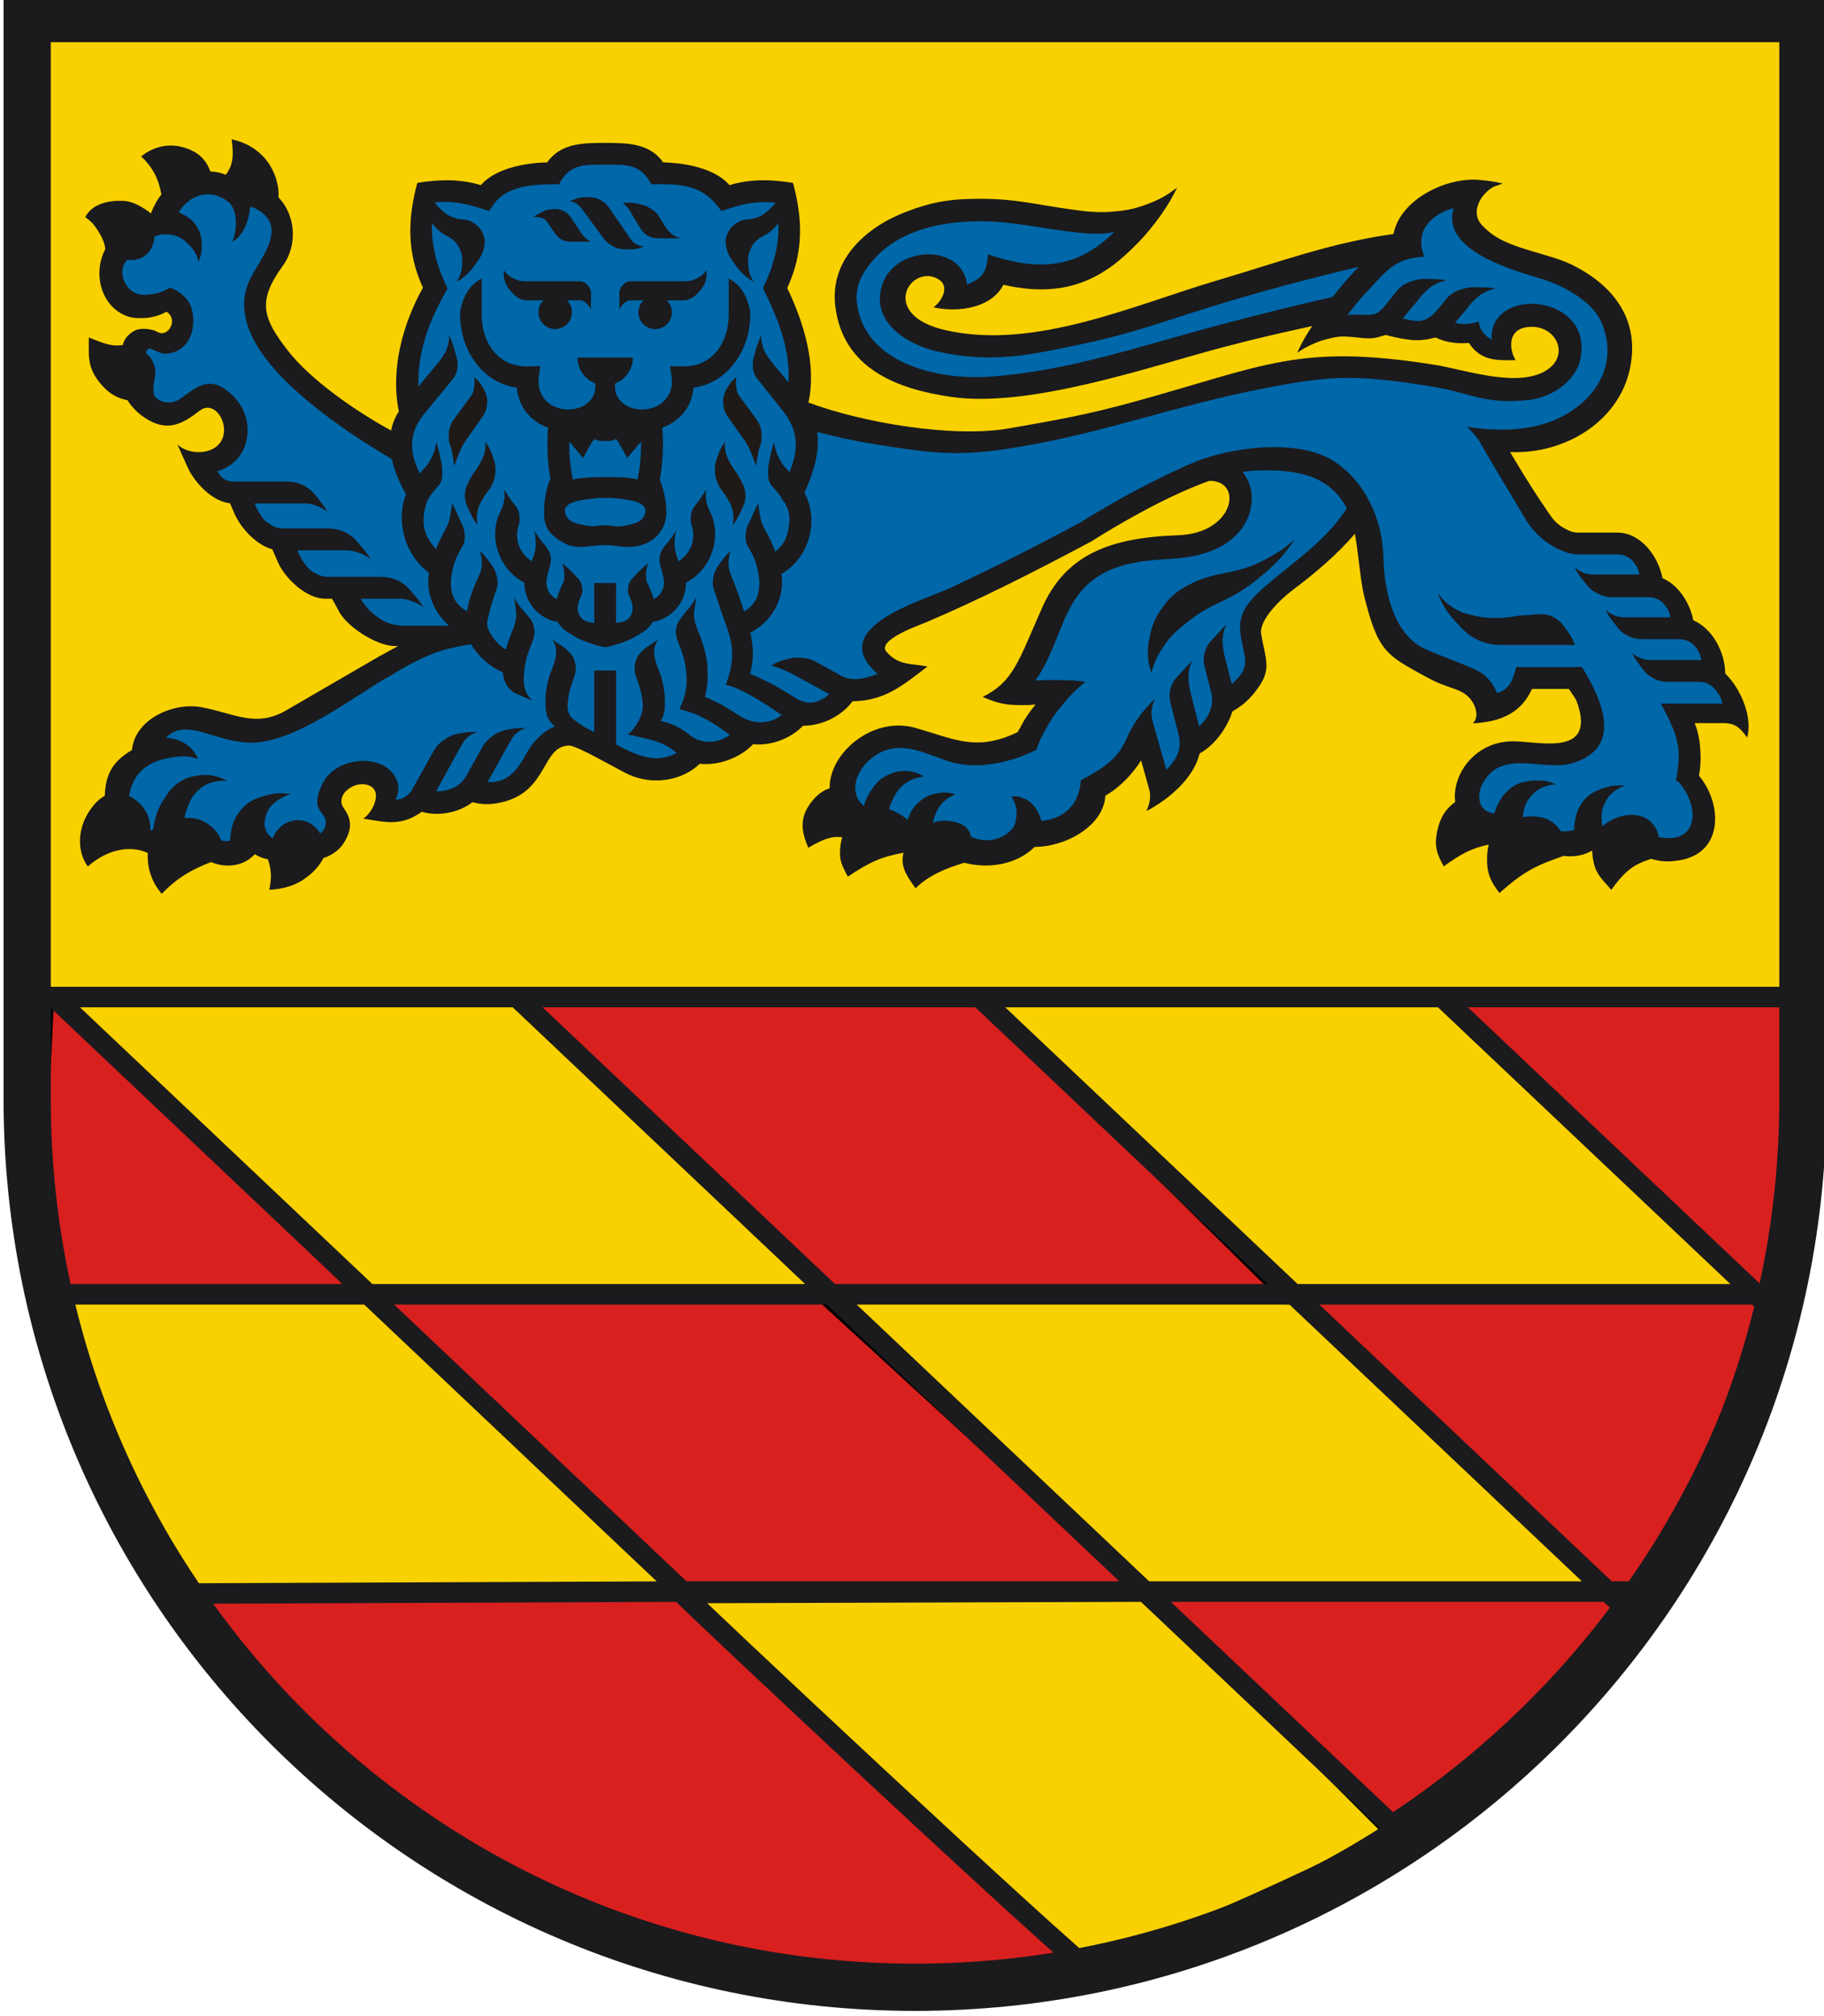 <?xml version="1.0" encoding="UTF-8" standalone="no"?>
<!-- Created with Inkscape (http://www.inkscape.org/) -->
<svg
   xmlns:svg="http://www.w3.org/2000/svg"
   xmlns="http://www.w3.org/2000/svg"
   version="1.0"
   width="482.714"
   height="533.285"
   id="svg2718">
  <defs
     id="defs2720">
    <clipPath
       id="clipPath2834">
      <path
         d="M 0.03,841.95 L 595.29,841.95 L 595.29,0.03 L 0.03,0.03 L 0.03,841.95 z"
         id="path2836" />
    </clipPath>
    <clipPath
       id="clipPath2828">
      <path
         d="M -0.138,841.445 L 595.138,841.445 L 595.138,-0.445 L -0.138,-0.445 L -0.138,841.445 z"
         id="path2830" />
    </clipPath>
  </defs>
  <path
     d="M 239.739,530.459 C 109.975,530.459 4.771,425.26 4.771,295.49 L 4.771,9.668 L 474.713,9.668 L 474.713,295.49 C 474.713,425.26 369.509,530.459 239.739,530.459"
     id="path173"
     style="fill:#f9d100;fill-opacity:1;stroke:none;stroke-width:12.495;stroke-linecap:round;stroke-linejoin:miter;stroke-miterlimit:2.613;stroke-dasharray:none;stroke-opacity:1" />
  <path
     d="M 97.051,342.697 L 179.777,422.275 L 301.204,421.075 L 217.025,343.896 L 97.051,342.697 z"
     id="path4402"
     style="fill:#d8201f;fill-opacity:1;fill-rule:evenodd;stroke:#000000;stroke-width:1px;stroke-linecap:butt;stroke-linejoin:miter;stroke-opacity:1" />
  <path
     d="M 9.827,342.907 L 95.693,344.008 L 13.901,262.722 L 9.827,342.907 z"
     id="path5174"
     style="fill:#d8201f;fill-opacity:1;fill-rule:evenodd;stroke:#000000;stroke-width:1px;stroke-linecap:butt;stroke-linejoin:miter;stroke-opacity:1" />
  <path
     d="M 41.752,422.168 L 42.302,411.71 L 53.861,422.168 L 182.154,421.243 L 292.13,525.119 L 184.071,518.193 C 104.324,500.87 89.063,454.235 41.752,422.168 z"
     id="path5176"
     style="fill:#d8201f;fill-opacity:1;fill-rule:evenodd;stroke:#000000;stroke-width:1px;stroke-linecap:butt;stroke-linejoin:miter;stroke-opacity:1" />
  <path
     d="M 136.424,265.848 L 259.719,265.298 L 340.08,344.559 L 217.336,342.357 L 136.424,265.848 z"
     id="path5178"
     style="fill:#d8201f;fill-opacity:1;fill-rule:evenodd;stroke:#000000;stroke-width:1px;stroke-linecap:butt;stroke-linejoin:miter;stroke-opacity:1" />
  <path
     d="M 303.753,422.168 L 370.904,489.32 L 439.156,420.296 L 303.753,422.168 z"
     id="path5182"
     style="fill:#d8201f;fill-opacity:1;fill-rule:evenodd;stroke:#000000;stroke-width:1px;stroke-linecap:butt;stroke-linejoin:miter;stroke-opacity:1" />
  <path
     d="M 343.383,343.458 L 473.283,343.458 L 432.001,427.122 L 343.383,343.458 z"
     id="path5184"
     style="fill:#d8201f;fill-opacity:1;fill-rule:evenodd;stroke:#000000;stroke-width:1px;stroke-linecap:butt;stroke-linejoin:miter;stroke-opacity:1" />
  <path
     d="M 382.463,264.197 L 475.484,264.748 L 470.377,345.989 L 382.463,264.197 z"
     id="path5186"
     style="fill:#d8201f;fill-opacity:1;fill-rule:evenodd;stroke:#000000;stroke-width:1px;stroke-linecap:butt;stroke-linejoin:miter;stroke-opacity:1" />
  <path
     d="M 242.159,525.704 C 112.394,525.704 7.19,420.505 7.19,290.736 L 7.19,4.914 L 477.133,4.914 L 477.133,290.736 C 477.133,420.505 371.929,525.704 242.159,525.704"
     id="path5189"
     style="fill:none;fill-opacity:1;stroke:#1b1a1c;stroke-width:12.495;stroke-linecap:butt;stroke-linejoin:miter;stroke-miterlimit:2.613;stroke-dasharray:none;stroke-opacity:1" />
  <path
     d="M 429.655,424.995 C 430.617,423.686 431.546,422.35 432.48,421.024 L 425.461,421.024 L 429.655,424.995 M 303.025,421.024 L 368.366,482.829 C 392.106,467.368 412.891,447.763 429.655,424.995 L 425.461,421.024 L 303.025,421.024 M 342.334,342.39 L 425.461,421.024 L 432.48,421.024 C 448.457,398.366 460.56,372.79 467.742,345.204 L 464.765,342.39 L 219.898,342.39 L 303.025,421.024 L 425.461,421.024 L 342.334,342.39 M 464.765,342.39 L 381.638,263.756 L 259.207,263.756 L 342.334,342.39 L 464.765,342.39 M 97.468,342.39 L 180.595,421.024 L 303.025,421.024 L 219.898,342.39 L 97.468,342.39 M 342.334,342.39 L 259.207,263.756 L 136.771,263.756 L 219.898,342.39 L 342.334,342.39 M 136.771,263.756 L 14.341,263.756 L 97.468,342.39 L 219.898,342.39 L 136.771,263.756 M 467.742,345.204 C 467.986,344.275 468.198,343.324 468.426,342.39 L 464.765,342.39 L 467.742,345.204 M 180.595,421.024 L 50.823,421.548 L 180.595,421.024 M 48.228,421.024 L 48.228,421.024 M 464.765,342.39 L 468.426,342.39 C 472.908,324.267 475.325,305.335 475.325,285.833 L 475.325,263.756 L 381.638,263.756 L 464.765,342.39 M 303.025,421.024 L 180.506,421.414 C 180.899,422.35 281.895,516.985 289.695,522.241 C 362.244,491.367 371.112,485.426 368.366,482.829 L 303.025,421.024 M 282.089,517.032 L 288.088,519.698 M 33.865,398.04 C 38.2,406.004 43.035,413.653 48.228,421.024 L 55.539,432.028 L 33.865,398.04 M 97.468,342.39 L 12.282,342.39 C 17.139,362.023 35.427,404.278 44.868,421.618 M 14.341,263.756 L 5.383,263.756 L 5.383,285.833 C 5.383,305.335 7.806,324.267 12.282,342.39 L 97.468,342.39 L 14.341,263.756"
     id="path171"
     style="fill:none;stroke:#1b1a1c;stroke-width:5.432;stroke-linecap:round;stroke-linejoin:round;stroke-miterlimit:2.613;stroke-dasharray:none;stroke-opacity:1" />
  <path
     d="M 436.659,151.176 C 435.808,148.533 434.879,146.878 432.555,145.358 C 430.972,144.323 429.852,143.807 427.96,143.807 L 417.656,143.807 C 415.042,143.807 413.619,142.792 411.392,141.424 C 407.102,138.789 406.415,135.309 403.545,131.172 C 399.687,125.612 397.699,122.323 394.568,116.322 C 399.765,116.982 402.892,116.801 407.978,115.547 C 411.819,114.599 414.098,113.964 417.398,111.779 C 422.991,108.074 425.907,104.419 427.593,97.926 C 428.975,92.605 429.035,88.882 426.818,83.852 C 424.187,77.884 420.017,75.898 414.295,72.769 C 410.001,70.422 406.959,70.539 402.437,68.669 C 398.274,66.948 395.335,66.731 392.019,63.682 C 390.021,61.844 388.311,60.809 387.808,58.141 C 387.211,54.972 388.236,52.359 390.83,50.442 C 386.096,50.144 383.05,50.931 379.053,53.486 C 376.888,54.871 375.545,55.743 374.177,57.919 C 372.787,60.131 372.316,61.734 372.293,64.347 C 364.075,65.829 359.461,66.806 351.348,68.78 C 340.248,71.48 334.158,73.648 323.199,76.87 C 308.598,81.162 300.745,85.041 285.852,88.174 C 277.201,89.993 272.305,91.803 263.466,91.72 C 258.029,91.669 254.932,91.387 249.613,90.168 C 245.543,89.236 243.407,88.617 240.193,85.846 C 237.208,83.273 235.434,80.21 236.536,76.427 C 237.408,73.433 239.27,71.872 242.188,70.774 C 244.777,69.801 246.821,69.618 249.28,70.885 C 251.046,71.796 252.272,72.635 252.827,74.542 C 253.341,76.31 253.11,77.692 252.051,79.197 C 254.29,79.046 255.636,78.746 257.592,77.645 C 262.912,74.653 262.801,73.323 264.02,70.774 C 272.684,73.863 280.748,73.12 287.603,70.442 C 294.696,67.671 299.129,61.133 304.116,56.7 C 295.028,60.025 286.384,58.917 275.08,57.254 C 269.106,56.375 265.736,55.418 259.698,55.481 C 252.294,55.559 247.753,55.618 240.969,58.584 C 235.84,60.826 232.592,62.289 229.111,66.674 C 225.548,71.163 223.296,75.041 223.902,80.416 C 225.565,95.155 238.195,100.113 252.162,102.137 C 259.808,103.246 264.168,102.306 271.777,101.472 C 281.476,100.409 286.786,98.671 296.269,96.375 C 306.696,93.849 312.386,91.699 322.756,88.949 C 335.493,85.572 342.712,83.792 355.559,80.859 L 355.055,80.904 C 353.275,83.205 351.587,85.369 349.331,88.284 C 352.988,86.179 355.602,86.177 359.77,85.735 C 363.424,85.348 365.524,85.596 369.19,85.846 C 373.63,86.149 376.056,87.069 380.494,87.398 C 384.03,87.66 386.037,87.709 389.581,87.619 C 390.276,89.158 390.964,89.983 392.352,90.944 C 393.948,92.05 395.176,92.421 397.117,92.385 C 396.641,89.936 397.096,88.115 398.669,86.179 C 400.39,84.06 402.375,83.629 405.097,83.408 C 408.793,83.109 411.809,83.825 413.962,86.844 C 415.621,89.17 415.867,91.249 415.292,94.047 C 414.604,97.393 412.681,98.99 409.862,100.918 C 406.084,103.502 402.909,102.926 398.336,103.134 C 390.766,103.479 386.759,100.56 379.275,99.367 C 371.366,98.105 366.892,97.057 358.883,96.929 C 347.552,96.747 341.172,98.419 330.07,100.697 C 319.739,102.816 314.224,105.291 304.005,107.9 C 293.724,110.525 287.96,112.228 277.518,114.106 C 268.548,115.72 263.47,117.199 254.357,117.209 C 246.396,117.218 241.898,116.364 234.077,114.882 C 224.687,113.103 219.357,112.541 210.493,108.232 C 211.411,105.171 211.707,103.337 211.801,100.143 C 211.953,94.956 210.818,92.046 209.363,87.065 C 208.088,82.701 207.145,80.28 205.13,76.205 C 207.671,71.041 208.536,67.659 208.787,61.909 C 208.975,57.608 208.695,55.092 207.568,50.937 C 204.876,50.505 203.307,50.43 200.586,50.605 C 197.181,50.824 195.231,51.227 192.019,52.378 C 191.019,50.951 190.369,50.142 188.917,49.164 C 186.035,47.225 183.428,46.888 179.718,46.283 C 177.464,45.915 176.162,45.816 173.878,45.84 C 173.196,44.507 172.603,43.803 171.406,42.903 C 169.648,41.58 168.197,41.575 166.032,41.185 C 163.776,40.779 162.452,40.94 160.161,40.94 C 157.867,40.94 156.542,40.778 154.285,41.185 C 152.119,41.575 150.668,41.58 148.91,42.903 C 147.714,43.803 147.121,44.507 146.438,45.84 C 144.154,45.816 142.852,45.915 140.598,46.283 C 136.888,46.888 134.281,47.225 131.4,49.164 C 129.946,50.142 129.297,50.951 128.297,52.378 C 125.085,51.227 123.135,50.824 119.73,50.605 C 117.009,50.43 115.439,50.505 112.748,50.937 C 111.621,55.092 111.341,57.608 111.529,61.909 C 111.78,67.659 112.645,71.041 115.186,76.205 C 112.781,80.381 111.662,82.917 110.199,87.509 C 108.778,91.967 107.982,94.582 107.761,99.256 C 107.572,103.243 107.773,105.557 108.647,109.451 C 107.083,111.598 106.445,113.135 106.098,115.768 C 105.965,116.783 105.896,117.597 105.988,118.428 C 98.603,114.799 94.588,112.321 88.034,107.346 C 82.136,102.869 78.523,100.434 73.96,94.601 C 71.67,91.674 70.01,90.119 68.751,86.622 C 67.83,84.061 67.367,82.468 67.532,79.751 C 67.737,76.393 69.063,74.692 70.524,71.661 C 71.719,69.184 73.325,68.213 74.071,65.566 C 74.786,63.026 75.075,61.325 74.292,58.806 C 73.513,56.296 72.499,54.819 70.303,53.375 C 67.809,51.736 65.671,51.359 62.767,52.046 C 60.227,49.149 57.374,48.051 53.547,48.499 C 50.336,48.875 48.616,50.3 46.343,52.6 C 43.965,55.007 43.351,57.032 42.243,60.246 L 39.694,60.579 C 40.19,63.6 38.589,66.313 35.704,67.339 C 33.832,68.005 32.357,67.877 30.629,66.896 C 29.082,69.519 28.827,71.749 29.742,74.653 C 30.725,77.774 32.371,79.81 35.505,80.749 C 38.14,81.538 39.736,79.788 42.486,79.751 C 44.001,79.73 45.064,79.196 46.365,79.973 C 48.081,80.997 48.178,82.741 48.249,84.738 C 48.326,86.885 48.144,88.62 46.454,89.947 C 45.035,91.062 43.683,90.487 41.911,90.833 C 40.711,89.211 38.49,88.825 36.813,89.947 C 35.703,90.689 35.195,91.605 35.15,92.939 C 37.713,94.026 39.105,95.93 39.362,98.702 C 39.584,101.1 39.164,102.334 37.145,104.465 C 37.969,105.795 38.631,106.812 40.049,107.789 C 41.965,109.11 43.507,109.668 45.811,109.341 C 47.919,109.041 48.726,107.732 50.577,106.681 C 52.007,105.868 52.602,104.793 54.234,104.575 C 56.422,104.283 57.801,105.315 59.442,106.792 C 61.572,108.709 62.356,110.686 62.324,113.552 C 62.295,116.056 61.69,117.692 59.996,119.536 C 57.823,121.903 55.419,122.761 52.239,122.307 C 53.198,124.52 54.073,125.714 55.896,127.294 C 57.81,128.953 59.126,130.286 61.659,130.286 L 63.521,130.286 C 63.878,134.726 65.494,137.623 69.084,140.26 C 71.004,141.67 72.308,142.445 74.403,142.698 C 74.953,145.192 75.58,146.603 77.063,148.683 C 80.066,152.895 83.33,155.957 88.478,155.443 L 89.586,155.332 C 91.035,159.054 92.5,161.089 95.571,163.644 C 99.14,166.613 101.899,168.254 106.542,168.268 L 116.183,168.298 L 101.555,176.277 L 77.174,190.684 C 73.221,193.02 70.34,193.874 65.759,193.565 C 62.376,193.338 60.763,191.728 57.448,191.016 C 53.873,190.249 51.733,189.237 48.139,189.908 C 44.756,190.54 42.196,191.047 40.27,193.898 C 39.06,195.689 38.661,197.057 38.719,199.217 C 36.168,200.552 34.825,201.733 33.178,204.094 C 31.292,206.795 30.601,208.784 30.407,212.073 L 30.385,212.627 C 31.738,212.667 32.558,212.913 33.71,213.624 C 36.606,215.412 37.69,218.799 36.37,221.936 C 37.575,221.948 38.302,222.136 39.362,222.712 C 40.384,223.267 40.919,223.748 41.578,224.707 C 42.715,222.097 44.292,220.681 47.009,219.83 C 49.196,219.145 50.832,219.026 52.882,220.052 C 55.031,221.128 56.151,222.577 56.65,224.928 L 56.907,224.928 C 58.219,225.547 59.111,225.708 60.55,225.593 C 63.227,225.379 65.043,224.191 66.313,221.825 L 73.184,225.15 C 73.466,222.991 74.388,221.597 76.266,220.495 C 77.742,219.628 78.929,219.292 80.588,219.72 C 82.75,220.277 84.088,221.73 84.467,223.931 C 86.252,223.33 87.014,222.597 88.034,221.16 C 89.063,219.712 89.586,218.611 89.475,216.838 C 89.357,214.948 87.481,214.398 87.259,212.516 C 87.068,210.9 87.31,209.873 88.034,208.416 C 89.74,204.985 93.208,203.959 97.011,204.426 C 98.804,204.646 100.06,204.808 101.333,206.088 C 103.589,208.357 103.487,212.146 101.111,214.289 C 103.034,214.594 104.21,214.542 106.098,214.068 C 108.217,213.536 109.414,212.924 111.086,211.519 C 113.246,212.339 114.66,212.526 116.959,212.295 C 120.116,211.977 122.045,211.113 124.384,208.97 C 127.241,209.981 129.188,210.093 132.142,209.413 C 135.141,208.723 136.826,207.699 139.013,205.534 C 141.025,203.542 140.995,201.526 142.781,199.328 C 144.129,197.668 144.774,196.461 146.659,195.45 C 148.046,194.706 148.965,194.365 150.538,194.341 C 152.492,194.313 153.485,195.176 155.304,195.893 C 158.722,197.24 160.266,198.816 163.615,200.326 C 166.733,201.731 168.414,203.086 171.816,203.429 C 174.277,203.677 175.783,203.645 178.133,202.875 C 180.776,202.009 182.248,201.055 184.117,198.996 C 187.028,199.48 188.873,199.317 191.653,198.331 C 194.58,197.293 196.198,196.168 198.192,193.787 C 200.62,194.225 202.14,194.145 204.509,193.455 C 207.535,192.573 209.253,191.446 211.269,189.022 C 213.889,189.231 215.507,188.962 217.918,187.913 C 220.841,186.643 222.421,185.289 224.124,182.594 C 227.179,182.699 228.979,182.442 231.882,181.486 C 234.634,180.58 236.151,179.78 238.453,178.021 C 236.161,177.625 234.79,176.879 233.212,175.169 C 232.054,173.915 231.18,173.05 231.084,171.346 C 230.933,168.66 233.35,167.382 235.539,166.081 C 240.947,162.868 246.277,161.225 253.082,157.992 C 266.543,151.596 274.058,147.814 287.215,140.814 C 292.786,137.538 295.879,135.578 301.677,132.724 C 307.771,129.726 312.42,126.889 317.407,124.825 C 318.369,124.664 319.874,124.412 319.874,124.412 C 323.73,124.05 326.969,126.167 328.186,129.843 C 329.188,132.869 328.068,135.098 326.413,137.822 C 324.333,141.244 321.666,142.107 317.99,143.696 C 312.601,146.024 308.777,144.163 303.029,145.358 C 298.809,146.235 296.265,146.462 292.39,148.35 C 287.852,150.562 285.428,152.451 282.194,156.329 C 278.889,160.293 278.376,163.445 276.099,168.076 C 274.308,171.72 273.966,174.15 271.666,177.496 C 269.898,180.07 268.695,181.422 266.347,183.481 L 279.203,183.481 C 277.532,186.012 276.605,187.451 274.991,190.019 C 273.453,192.467 272.599,193.857 271.112,196.336 C 268.451,197.676 266.821,198.253 263.909,198.885 C 260.983,199.52 259.249,199.745 256.262,199.55 C 252.233,199.287 250.219,197.7 246.288,196.779 C 242.516,195.896 240.378,194.402 236.536,194.895 C 232.853,195.368 230.665,196.416 227.892,198.885 C 225.52,200.997 223.96,202.528 223.348,205.645 C 222.809,208.393 223.028,210.33 224.457,212.738 C 225.517,214.526 226.488,215.441 228.335,216.395 C 230.147,215.982 231.289,215.982 233.101,216.395 C 234.873,216.798 235.786,217.402 237.312,218.39 C 239.288,219.67 240.314,220.619 241.745,222.49 C 243.744,220.606 245.435,219.848 248.172,219.609 C 250.452,219.41 251.982,219.525 253.935,220.717 C 255.715,221.804 256.612,222.874 257.371,224.817 C 259.548,225.575 260.952,225.734 263.244,225.482 C 265.663,225.217 267.062,224.679 269.118,223.377 C 270.464,222.524 271.172,221.917 272.221,220.717 C 275.18,220.982 277,220.715 279.757,219.609 C 284.983,217.512 287.88,214.282 289.398,208.859 C 292.155,207.396 293.625,206.306 295.826,204.094 C 299.501,200.399 301.155,197.579 302.586,192.568 L 307.019,208.416 C 309.273,207.233 310.462,206.229 312.006,204.204 C 313.899,201.722 314.641,199.881 314.998,196.779 C 317.241,195.74 318.444,194.851 320.096,193.011 C 322.059,190.824 322.92,189.211 323.642,186.362 C 326.008,185.003 327.249,183.943 328.962,181.818 C 330.685,179.681 331.85,178.323 332.286,175.612 C 332.61,173.599 332.006,172.436 331.843,170.403 C 331.658,168.114 330.903,166.773 331.4,164.53 C 332,161.815 333.54,160.717 335.279,158.546 C 338.516,154.502 341.493,153.346 345.363,149.902 C 348.563,147.055 350.5,145.578 353.453,142.477 C 356.208,139.584 357.679,137.809 360.038,134.633 C 360.758,136.244 361.336,138.505 361.966,141.036 C 363.304,146.415 363.073,149.348 363.96,155.11 C 364.917,161.333 365.484,165.546 369.744,170.182 C 372.844,173.556 375.671,174.241 379.718,176.388 C 383.48,178.384 386.627,177.902 389.671,180.88 C 391.794,182.959 392.768,184.531 393.682,187.36 C 396.312,187.092 397.904,186.413 399.917,184.7 C 401.819,183.082 402.703,181.738 403.434,179.351 L 417.154,179.351 C 418.851,181.55 419.607,183.031 420.39,185.697 C 421.33,188.896 422.313,191.199 420.922,194.231 C 419.658,196.986 417.787,198.124 414.959,199.217 C 412.016,200.356 410.025,199.376 406.87,199.439 C 403.024,199.516 400.62,198.229 397.006,199.55 C 393.791,200.725 391.792,201.937 390.025,204.87 C 388.536,207.339 387.713,209.264 388.362,212.073 C 389.371,216.434 393.449,219.19 397.871,218.501 L 399.09,219.72 C 401.243,218.055 403.367,217.678 405.962,218.501 C 408.124,219.187 409.369,220.245 410.394,222.268 C 413.719,223.377 416.454,224.005 420.146,223.044 C 421.599,222.667 422.407,222.34 423.715,221.603 C 425.231,219.22 427.207,218.11 430.032,218.057 C 431.986,218.021 433.199,218.484 434.797,219.609 C 436.65,220.913 437.537,222.185 438.121,224.374 C 440.32,225.019 441.797,225.019 443.995,224.374 C 446.975,223.5 448.877,222.195 450.201,219.387 C 451.492,216.651 450.978,214.554 450.201,211.629 C 449.451,208.805 448.558,207.208 446.544,205.091 C 447.156,202.125 447.232,200.341 446.877,197.333 C 446.478,193.966 445.886,192.034 444.328,189.022 L 459.067,189.022 C 458.856,187.02 458.617,185.845 457.737,184.035 C 456.517,181.525 455.333,179.081 453.236,178.031 C 453.701,175.472 453.404,173.641 452.085,171.29 C 450.873,169.13 449.684,167.999 447.431,166.968 C 446.589,166.583 445.955,166.317 445.214,166.182 C 445.185,163.829 444.868,162.434 443.663,160.319 C 442.024,157.443 440.332,155.942 437.234,154.778 C 437.227,153.355 437.095,152.53 436.659,151.176 L 436.659,151.176 z"
     id="_130823264"
     style="fill:#0067a9;fill-opacity:1" />
  <path
     d="M 160.188,129.092 C 158.241,129.092 157.097,128.866 155.17,129.178 C 152.913,129.543 151.187,129.603 149.571,130.879 C 148.491,127.097 148.151,124.914 147.877,120.866 C 147.612,116.94 147.7,114.681 148.224,110.781 L 148.323,111.026 C 149.131,111.132 149.964,111.16 150.848,111.114 C 154.654,110.915 157.773,109.804 159.381,106.348 C 159.979,105.064 160.165,104.217 160.16,102.801 C 160.155,104.217 160.337,105.064 160.933,106.348 C 162.536,109.807 165.659,110.915 169.466,111.114 C 170.349,111.16 171.183,111.132 171.991,111.026 L 172.09,110.781 C 172.613,114.681 172.702,116.94 172.436,120.866 C 172.162,124.914 171.822,127.097 170.743,130.879 C 169.127,129.603 167.401,129.543 165.144,129.178 C 163.217,128.866 162.134,129.092 160.188,129.092 z"
     id="_130821384"
     style="fill:#0067a9;fill-opacity:1" />
  <path
     d="M 150.843,53.181 L 152.366,52.627 C 153.597,52.18 154.383,52.084 155.691,52.156 C 157.244,52.242 158.228,52.418 159.515,53.292 C 160.38,53.881 160.786,54.36 161.378,55.223 L 166.473,62.641 C 166.937,63.316 167.177,63.75 167.832,64.24 C 168.711,64.897 169.389,65.137 170.486,65.178 C 168.952,65.816 167.964,66.006 166.302,65.982 C 164.431,65.954 163.226,65.822 161.648,64.818 C 160.738,64.239 160.263,63.803 159.625,62.934 L 154.047,55.325 C 153.713,54.87 153.505,54.618 153.07,54.259 C 152.325,53.645 151.786,53.384 150.843,53.181 L 150.843,53.181 z"
     id="_130711576"
     style="fill:#1b1a1c;fill-opacity:1" />
  <path
     d="M 141.035,57.42 L 142.448,56.617 C 143.826,55.833 144.715,55.386 146.299,55.315 C 147.222,55.273 147.785,55.27 148.651,55.592 C 149.892,56.053 150.509,56.68 151.245,57.78 L 153.226,60.745 C 153.627,61.346 153.801,61.727 154.278,62.269 C 154.959,63.042 155.432,63.425 156.329,63.931 L 151.48,63.931 C 150.227,63.931 149.417,63.867 148.349,63.211 C 147.438,62.65 147.1,62.071 146.493,61.188 L 144.789,58.709 C 144.175,57.815 143.396,57.583 142.323,57.42 C 141.827,57.345 141.532,57.345 141.035,57.42 L 141.035,57.42 z"
     id="_130711192"
     style="fill:#1b1a1c;fill-opacity:1" />
  <path
     d="M 164.78,53.625 L 166.027,53.625 C 167.069,53.625 167.666,53.665 168.687,53.874 C 170.097,54.163 170.938,54.372 172.15,55.149 C 173.084,55.747 173.668,56.12 174.256,57.06 L 175.918,59.72 C 176.383,60.464 176.651,60.906 177.303,61.493 C 178.323,62.411 179.111,62.798 180.462,63.045 L 174.755,63.045 C 173.417,63.045 172.556,62.999 171.402,62.324 C 170.353,61.711 169.907,61.087 169.269,60.052 L 167.884,57.808 C 166.985,56.352 166.661,55.354 165.418,54.179 C 165.178,53.953 165.038,53.83 164.78,53.625 L 164.78,53.625 z"
     id="_130710808"
     style="fill:#1b1a1c;fill-opacity:1" />
  <path
     d="M 304.671,178.05 C 303.578,174.315 303.496,171.877 304.339,168.076 C 304.992,165.129 305.656,163.563 307.442,160.984 C 309.437,158.102 311.28,156.473 314.535,154.748 C 319.078,152.34 321.96,152.118 326.836,151.01 C 330.6,150.154 332.657,149.224 336.034,147.353 C 338.803,145.818 340.294,144.775 342.683,142.698 C 339.56,147.156 337.39,149.478 333.153,152.894 C 329.689,155.686 327.833,156.883 323.511,158.989 C 319.598,160.895 317.958,161.687 314.867,164.087 C 311.825,166.448 310.015,167.86 307.885,171.069 C 306.227,173.566 305.49,175.167 304.671,178.05 L 304.671,178.05 z"
     id="_130708800"
     style="fill:#1b1a1c;fill-opacity:1" />
  <path
     d="M 380.472,156.773 C 381.632,159.837 382.636,161.511 384.794,163.976 C 387.38,166.929 389.136,168.8 392.885,169.96 C 394.841,170.566 396.046,170.625 398.093,170.625 L 416.822,170.625 C 416.218,169.117 415.769,168.292 414.827,166.968 C 413.764,165.473 413.169,164.507 411.614,163.532 C 408.891,161.827 406.624,162.665 403.413,162.757 C 401.151,162.821 399.911,163.345 397.65,163.422 C 394.923,163.515 393.334,163.559 390.668,162.978 C 388.048,162.408 386.452,162.057 384.24,160.541 C 382.526,159.365 381.648,158.487 380.472,156.773 z"
     id="_130972664"
     style="fill:#1b1a1c;fill-opacity:1" />
  <path
     d="M 122.699,117.375 C 122.018,118.523 121.773,119.247 121.258,120.478 C 120.812,121.545 120.58,122.155 120.206,123.249 C 120.02,121.772 119.886,120.941 119.596,119.481 C 119.319,118.088 118.802,117.354 118.765,115.935 C 118.709,113.822 119.008,112.428 120.261,110.726 L 124.583,104.852 C 125.272,103.917 125.396,103.181 125.525,102.026 C 125.624,101.145 125.598,100.622 125.414,99.754 C 126.444,100.549 126.962,101.132 127.631,102.248 C 128.619,103.898 129.095,105.099 128.905,107.014 C 128.743,108.651 128.195,109.55 127.243,110.892 L 123.838,115.694 C 123.379,116.339 123.103,116.694 122.699,117.375 z"
     id="_131166032"
     style="fill:#1f1a17" />
  <path
     d="M 128.461,116.876 C 129.39,118.208 129.818,119.053 130.345,120.589 C 130.839,122.028 131.146,122.891 131.121,124.412 C 131.095,125.969 130.818,126.871 130.179,128.291 C 129.591,129.598 128.834,130.092 128.129,131.339 C 127.333,132.745 126.74,133.526 126.411,135.107 C 126.107,136.567 126.107,137.47 126.411,138.93 C 125.555,137.803 125.133,137.107 124.527,135.827 C 123.667,134.011 122.969,132.904 123.031,130.895 C 123.091,128.969 123.811,127.955 124.693,126.241 C 125.365,124.935 126.049,124.376 126.743,123.083 C 127.467,121.735 127.99,120.98 128.295,119.481 C 128.498,118.484 128.536,117.892 128.461,116.876 L 128.461,116.876 z"
     id="_131165296"
     style="fill:#1f1a17" />
  <path
     d="M 197.614,117.375 C 198.294,118.523 198.54,119.247 199.055,120.478 C 199.501,121.545 199.733,122.155 200.108,123.249 C 200.292,121.772 200.427,120.941 200.717,119.481 C 200.994,118.088 201.511,117.354 201.548,115.935 C 201.604,113.822 201.305,112.428 200.052,110.726 L 195.73,104.852 C 195.041,103.917 194.917,103.181 194.788,102.026 C 194.689,101.145 194.715,100.622 194.899,99.754 C 193.869,100.549 193.351,101.132 192.682,102.248 C 191.694,103.898 191.218,105.099 191.408,107.014 C 191.57,108.651 192.118,109.55 193.07,110.892 L 196.475,115.694 C 196.933,116.339 197.21,116.694 197.614,117.375 L 197.614,117.375 z"
     id="_131164568"
     style="fill:#1f1a17" />
  <path
     d="M 191.852,116.876 C 190.923,118.208 190.494,119.053 189.968,120.589 C 189.474,122.028 189.167,122.891 189.192,124.412 C 189.218,125.969 189.495,126.871 190.134,128.291 C 190.721,129.598 191.479,130.092 192.184,131.339 C 192.979,132.745 193.573,133.526 193.902,135.107 C 194.206,136.567 194.206,137.47 193.902,138.93 C 194.758,137.803 195.18,137.107 195.786,135.827 C 196.645,134.011 197.344,132.904 197.282,130.895 C 197.222,128.969 196.501,127.955 195.62,126.241 C 194.948,124.935 194.264,124.376 193.569,123.083 C 192.845,121.735 192.322,120.98 192.018,119.481 C 191.815,118.484 191.778,117.892 191.852,116.876 L 191.852,116.876 z"
     id="_130714384"
     style="fill:#1f1a17" />
  <path
     d="M 168.95,82.619 C 168.95,81.375 169.462,80.251 170.287,79.446 L 166.806,79.446 C 165.915,79.446 165.44,79.931 164.812,80.565 C 164.373,81.007 164.165,81.319 163.925,81.894 L 163.924,79.241 C 163.923,77.831 163.685,76.769 164.59,75.688 C 165.23,74.925 165.811,74.42 166.806,74.42 L 181.349,74.42 C 182.447,74.42 183.091,74.248 184.095,73.804 C 185.41,73.224 186.117,72.659 186.976,71.507 C 187.159,73.793 186.625,75.372 185.092,77.078 C 183.807,78.507 182.692,79.446 180.77,79.446 L 176.479,79.446 C 177.303,80.251 177.816,81.375 177.816,82.619 C 177.816,85.067 175.831,87.051 173.383,87.051 C 170.935,87.051 168.95,85.067 168.95,82.619 L 168.95,82.619 z"
     id="_130899888"
     style="fill:#1b1a1c;fill-opacity:1" />
  <path
     d="M 142.5,82.619 C 142.5,81.375 143.012,80.251 143.837,79.446 L 139.546,79.446 C 137.623,79.446 136.508,78.507 135.224,77.078 C 133.69,75.372 133.156,73.793 133.339,71.507 C 134.198,72.659 134.906,73.224 136.221,73.804 C 137.225,74.248 137.869,74.42 138.966,74.42 L 153.509,74.42 C 154.505,74.42 155.086,74.925 155.725,75.688 C 156.631,76.769 156.393,77.831 156.392,79.241 L 156.391,81.894 C 156.151,81.319 155.943,81.007 155.504,80.565 C 154.876,79.931 154.401,79.446 153.509,79.446 L 150.029,79.446 C 150.854,80.251 151.366,81.375 151.366,82.619 C 151.366,85.067 149.381,87.051 146.933,87.051 C 144.485,87.051 142.5,85.067 142.5,82.619 L 142.5,82.619 z"
     id="_130715016"
     style="fill:#1b1a1c;fill-opacity:1" />
  <path
     d="M 160.172,171.22 C 158.739,170.957 157.936,170.751 156.553,170.292 C 154.077,169.471 152.714,168.838 150.515,167.412 C 149.095,166.57 148.162,165.588 147.597,164.515 C 142.532,163.682 138.774,159.332 138.77,154.132 C 132.07,150.689 129.081,142.051 132.427,135.317 C 132.427,135.317 133.135,133.846 133.337,132.835 C 133.596,131.542 133.596,130.747 133.337,129.455 C 134.086,130.584 134.512,131.218 135.277,132.336 C 136.004,133.4 136.66,133.85 137.161,135.052 C 137.715,136.381 137.438,138.431 137.438,138.431 C 135.942,142.532 137.353,146.152 140.708,148.493 C 140.708,148.493 141.356,146.952 141.566,145.912 C 141.802,144.745 141.837,144.053 141.76,142.864 C 141.692,141.824 141.587,141.232 141.289,140.232 C 142.025,141.412 142.472,142.06 143.311,143.169 C 143.873,143.91 144.339,144.222 144.807,145.025 C 145.397,146.035 145.735,146.685 145.805,147.851 C 145.868,148.901 145.296,150.499 145.296,150.499 C 144.898,152.226 144.274,153.679 144.778,155.411 C 145.206,156.881 146.103,157.938 147.322,158.475 C 147.768,156.863 148.493,155.245 149.227,153.735 C 149.227,153.735 149.387,152.546 149.351,151.785 C 149.298,150.659 149.157,150.008 148.742,148.96 C 149.753,149.777 150.304,150.267 151.235,151.176 C 152.023,151.945 152.224,152.275 153.174,153.226 C 153.78,153.832 154.306,155.402 154.061,156.828 C 153.94,157.536 153.396,158.546 153.396,158.546 C 152.644,160.352 152.601,162.373 154.117,163.754 C 155.076,164.629 156.006,164.535 157.275,164.807 L 157.266,154.224 L 163.047,154.224 L 163.038,164.807 C 164.308,164.535 165.237,164.629 166.196,163.754 C 167.712,162.373 167.669,160.352 166.916,158.546 C 166.916,158.546 166.373,157.536 166.252,156.828 C 166.008,155.402 166.533,153.832 167.138,153.226 C 168.089,152.275 168.29,151.945 169.078,151.176 C 170.009,150.267 170.559,149.778 171.571,148.96 C 171.156,150.008 171.015,150.659 170.962,151.785 C 170.925,152.546 171.085,153.735 171.085,153.735 C 171.82,155.245 172.544,156.863 172.991,158.476 C 174.209,157.938 175.107,156.881 175.534,155.411 C 176.039,153.679 175.415,152.226 175.018,150.499 C 175.018,150.499 174.444,148.901 174.508,147.851 C 174.578,146.685 174.916,146.035 175.505,145.025 C 175.974,144.222 176.44,143.91 177.002,143.169 C 177.841,142.06 178.288,141.412 179.024,140.232 C 178.726,141.232 178.62,141.824 178.553,142.864 C 178.476,144.053 178.511,144.745 178.747,145.912 C 178.957,146.952 179.604,148.493 179.604,148.493 C 182.96,146.152 184.371,142.532 182.875,138.431 C 182.875,138.431 182.598,136.381 183.152,135.052 C 183.653,133.85 184.309,133.4 185.036,132.336 C 185.801,131.218 186.227,130.584 186.975,129.455 C 186.717,130.747 186.717,131.542 186.975,132.835 C 187.178,133.846 187.886,135.317 187.886,135.317 C 191.231,142.051 188.243,150.689 181.543,154.132 C 181.539,159.332 177.781,163.682 172.716,164.515 C 172.151,165.588 171.218,166.57 169.798,167.412 C 167.599,168.838 166.235,169.468 163.76,170.292 C 162.388,170.749 161.605,170.957 160.172,171.22 L 160.172,171.22 z"
     id="_130898952"
     style="fill:#1b1a1c;fill-opacity:1" />
  <path
     d="M 158,131.783 C 154.37,132.169 148.443,132.58 149.656,136.023 C 150.477,138.354 152.809,138.532 155.227,139.041 C 157.11,139.437 158.237,138.95 160.162,138.96 C 162.106,138.971 163.243,139.498 165.145,139.096 C 167.557,138.587 169.836,138.343 170.667,136.023 C 171.92,132.525 165.847,132.096 162.147,131.76 C 161.375,131.69 160.837,131.731 160.162,131.731 C 159.163,131.731 158.839,131.693 158,131.783 z M 168.727,126.857 C 169.402,123.537 169.714,120.18 169.663,116.804 L 165.982,121.17 C 165.982,121.17 163.376,116.252 163.052,116.12 C 161.947,116.702 161.309,116.659 160.162,116.661 C 159.05,116.663 158.433,116.731 157.355,116.161 C 156.824,116.304 154.332,121.166 154.332,121.166 L 150.654,116.804 C 150.602,120.177 150.914,123.531 151.588,126.847 C 153.708,126.371 156.899,126.19 160.162,126.202 C 163.485,126.215 166.134,126.169 168.727,126.857 L 168.727,126.857 z M 175.266,113.121 C 175.65,117.735 175.431,122.326 174.613,126.858 C 175.529,129.14 176.355,132.477 176.355,135.495 C 176.355,141.327 171.406,145.001 165.647,144.677 C 163.964,144.582 162.149,144.203 160.162,144.203 C 154.397,144.203 152.041,146.269 146.688,141.921 C 144.572,140.202 143.962,138.156 143.962,135.495 C 143.962,132.357 144.622,128.996 145.667,126.653 C 144.879,122.187 144.673,117.665 145.05,113.121 C 140.789,111.602 137.317,108.12 136.766,102.551 C 126.976,101.209 121.227,91.344 121.814,82.079 C 121.814,82.079 122.5,78.972 123.587,77.313 C 124.726,75.574 125.663,74.691 127.466,73.656 L 127.465,83.186 C 127.465,90.508 131.698,97.083 139.649,96.92 L 142.987,96.852 C 142.625,99.77 141.936,101.771 143.373,104.462 C 146.729,110.744 158.379,109.089 157.516,101.424 C 154.782,100.364 152.844,97.709 152.844,94.601 L 167.486,94.601 C 167.486,97.71 165.539,100.366 162.8,101.424 C 161.938,109.089 173.588,110.744 176.944,104.462 C 178.381,101.771 177.692,99.77 177.329,96.852 L 180.668,96.92 C 188.619,97.083 192.851,90.508 192.851,83.186 L 192.851,73.656 C 194.654,74.691 195.59,75.574 196.73,77.313 C 197.817,78.972 198.503,82.079 198.503,82.079 C 199.089,91.344 193.34,101.209 183.551,102.551 C 182.999,108.12 179.528,111.602 175.266,113.121 L 175.266,113.121 z"
     id="_130834168"
     style="fill:#1b1a1c;fill-opacity:1" />
  <path
     d="M 415.657,146.466 C 411.384,145.264 406.673,142.366 403.58,137.099 C 400.318,131.544 397.307,126.713 393.919,120.871 C 393.919,120.871 392.827,119.059 391.655,116.967 C 390.849,115.529 389.337,113.94 388.284,112.942 C 398.867,114.494 408.777,113.787 416.599,108.232 C 424.246,102.802 427.756,94.221 423.747,85.126 C 421.214,79.38 413.096,75.226 407.29,73.545 C 396.762,70.497 381.635,65.234 384.682,55.038 C 377.522,57.077 374.487,62.241 376.98,67.893 C 368.677,68.321 366.466,72.221 361.354,77.59 C 359.373,79.671 357.968,81.593 356.589,83.353 C 357.983,83.184 359.645,83.212 361.624,83.348 C 362.46,83.315 363.726,83.189 364.542,82.743 C 365.602,82.165 366.759,80.582 366.759,80.582 L 369.419,77.258 C 370.849,75.469 372.3,74.709 374.405,74.155 C 376.165,73.691 377.24,73.796 379.06,73.822 C 380.578,73.844 381.439,73.918 382.939,74.155 C 381.914,74.329 381.338,74.504 380.39,74.93 C 378.825,75.634 378.066,76.33 376.844,77.535 C 376.05,78.317 375.724,78.871 375.005,79.723 C 375.005,79.723 373.358,81.611 372.356,82.859 C 372.02,83.278 371.632,83.78 371.26,84.269 C 372.751,84.566 373.77,84.952 375.685,84.901 C 376.565,84.826 377.299,84.556 378.199,84.018 C 379.027,83.522 379.358,83.046 380.034,82.357 C 381.062,81.308 382.418,79.441 382.418,79.441 C 383.869,77.666 385.3,76.892 387.405,76.338 C 389.165,75.874 390.24,75.979 392.06,76.005 C 393.578,76.027 394.439,76.1 395.939,76.338 C 394.914,76.512 394.338,76.687 393.39,77.113 C 391.825,77.817 391.066,78.513 389.843,79.717 C 389.05,80.5 388.726,81.055 388.005,81.906 L 385.049,85.392 C 386.681,85.769 388.452,85.972 391.332,85.071 C 391.609,86.622 391.941,88.174 394.767,89.891 C 393.88,75.485 421.808,77.645 418.261,94.934 C 417.032,100.927 410.537,105.14 404.716,105.79 C 392.785,107.121 389.155,103.869 378.819,102.221 C 357.528,98.826 351.099,99.306 330.653,103.527 C 311.211,107.541 293.677,113.742 274.082,117.431 C 255.725,120.886 249.479,120.423 231.748,117.542 C 224.296,116.331 220.656,115.374 216.246,114.267 C 217.044,119.65 215.183,125.288 212.888,130.351 C 216.875,137.704 214.153,147.622 206.802,151.817 C 207.826,158.225 204.233,164.489 198.563,167.377 C 199.355,170.84 199.592,174.363 198.501,178.272 C 202.671,179.94 206.44,182.033 210.128,184.409 C 211.363,185.205 213.283,186.151 215.339,185.808 C 216.918,185.446 218.22,184.749 219.441,183.619 C 215.752,181.56 211.516,179.282 211.516,179.282 C 210.138,178.519 209.365,178.07 207.921,177.441 C 206.467,176.808 205.62,176.501 204.098,176.056 C 205.373,175.302 206.164,174.963 207.589,174.56 C 209.245,174.091 210.251,173.87 211.966,174.005 C 213.671,174.14 214.679,174.401 216.177,175.224 C 216.177,175.224 219.343,176.928 222.527,178.714 C 223.563,179.296 224.872,179.711 226.632,179.65 C 228.397,179.527 229.975,179.162 232.269,178.285 C 218.066,165.935 244.596,158.823 251.841,155.381 C 265.224,149.022 272.708,145.257 285.763,138.313 C 294.869,132.572 305.094,127.106 314.938,122.736 C 324.705,118.402 342.997,115.757 352.746,121.851 C 361.308,127.203 365.929,137.604 366.114,147.402 C 366.27,155.635 368.474,167.04 376.371,171.29 C 380.026,173.258 390.794,176.566 393.105,178.826 C 394.897,180.58 395.314,181.403 396.208,183.37 C 399.865,182.099 400.264,179.826 401.295,176.46 L 418.649,176.46 C 423.47,184.257 430.175,197.832 416.001,201.913 C 408.336,204.12 397.851,198.142 392.661,206.753 C 390.473,210.385 391.187,214.763 395.485,215.202 C 395.672,214.481 395.921,213.739 396.319,212.959 C 397.013,211.598 397.415,210.787 398.48,209.69 C 400.774,207.325 403.001,206.615 406.293,206.476 C 408.49,206.384 409.823,206.637 411.834,207.529 C 410.761,207.535 410.137,207.637 409.119,207.973 C 407.484,208.511 406.577,209.095 405.406,210.355 C 404.234,211.616 403.732,212.568 403.3,214.234 C 403.141,214.85 403.056,215.485 403.019,216.151 C 404.6,215.864 406.223,215.873 407.796,216.182 C 410.049,216.623 411.864,217.993 412.961,219.824 C 413.687,219.98 414.42,219.973 415.325,219.83 C 415.787,219.757 416.207,219.661 416.594,219.535 C 416.582,218.831 416.623,218.093 416.78,217.286 C 417.072,215.786 417.233,214.894 417.956,213.548 C 419.642,210.411 421.921,209.144 425.354,208.194 C 427.181,207.689 428.291,207.751 430.197,207.79 C 429.167,208.091 428.596,208.361 427.709,208.964 C 426.287,209.932 425.576,210.744 424.797,212.278 C 424.018,213.813 423.798,214.866 423.842,216.587 C 423.859,217.247 423.959,217.904 424.118,218.58 C 429.207,214.048 437.681,214.316 438.985,221.438 C 449.735,223.488 449.79,213.292 444.449,207.083 L 443.529,206.421 C 445.383,197.428 443.663,194.03 439.577,186.131 L 455.83,186.131 C 455.626,185.01 455.364,184.368 454.722,183.425 C 453.419,181.512 451.938,180.386 449.624,180.386 L 441.7,180.386 C 439.844,180.386 438.702,180.099 437.101,179.159 C 435.493,178.215 434.911,177.203 433.776,175.723 C 432.905,174.586 432.613,174.005 431.807,172.62 C 432.538,173.292 433.031,173.613 433.943,174.005 C 435.225,174.558 436.075,174.606 437.471,174.606 L 449.07,174.606 C 449.461,174.606 449.849,174.635 450.233,174.691 C 450.066,173.735 449.95,173.033 449.403,172.121 C 448.211,170.137 446.619,169.083 444.305,169.083 L 434.791,169.083 C 432.935,169.083 431.789,168.801 430.192,167.855 C 428.68,166.959 428.121,166.022 427.034,164.641 C 426.081,163.43 425.564,162.757 424.899,161.316 C 425.629,161.989 426.123,162.309 427.034,162.701 C 428.316,163.254 429.167,163.302 430.563,163.302 L 442.043,163.302 C 441.897,162.484 441.754,161.834 441.261,161.013 C 440.069,159.029 438.478,157.975 436.163,157.975 L 426.652,157.974 C 424.796,157.974 423.589,157.497 421.992,156.551 C 420.48,155.655 419.921,154.718 418.833,153.337 C 417.88,152.126 417.363,151.453 416.698,150.012 C 417.428,150.685 417.921,151.005 418.833,151.398 C 420.115,151.95 420.971,151.998 422.367,151.998 L 433.842,151.999 C 433.696,151.18 433.553,150.53 433.06,149.71 C 431.868,147.725 430.277,146.671 427.962,146.671 L 418.447,146.67 C 416.59,146.67 416.745,146.546 415.657,146.466 L 415.657,146.466 z M 417.655,140.89 L 428.018,140.891 C 434.109,140.891 438.781,146.918 439.983,152.949 C 444.161,154.739 447.187,159.373 448.125,164.085 C 453.186,166.252 456.549,172.547 456.574,178.159 C 461.071,182.581 463.823,190.157 462.369,195.117 C 462.369,195.117 460.816,192.72 459.266,191.959 C 458.04,191.357 457.195,191.293 455.83,191.293 L 448.473,191.294 C 450.067,194.84 450.455,200.935 449.624,205.202 C 455.847,212.605 456.214,225.701 444.415,227.588 C 441.242,228.096 439.544,227.9 436.948,227.194 C 432.455,228.664 430.248,230.124 426.407,235.401 C 424.229,232.732 422.544,231.558 421.815,228.363 C 421.525,227.093 421.351,226.032 421.373,224.993 C 419.413,226.126 416.985,226.806 413.83,226.411 C 406.129,229.084 403.235,230.576 396.817,236.232 C 394.712,233.462 393.611,231.403 393.548,227.92 C 393.518,226.235 393.619,224.761 393.998,223.421 C 389.583,224.343 386.72,225.802 382.078,229.195 C 380.416,226.092 379.489,224.086 380.336,219.937 C 381.095,216.22 382.667,213.907 385.109,212.157 C 384.151,204.669 390.727,195.617 401.25,196.114 C 408.687,196.466 421.752,199.55 417.597,186.473 C 416.952,184.446 416.211,183.868 415.192,182.241 L 405.438,182.241 C 402.773,188.133 397.814,190.961 389.78,191.349 C 391.498,189.687 390.478,187.01 389.814,185.902 C 387.397,181.874 384.04,182.667 377.811,179.269 C 366.84,173.285 364.681,172.508 360.966,157.437 C 359.997,153.506 359.523,146.361 358.568,141.213 C 353.711,146.843 347.89,151.754 341.817,156.311 C 339.263,158.227 333.133,163.92 333.76,167.689 C 334.845,174.225 336.513,176.762 333.231,181.543 C 332.685,182.339 331.837,183.532 330.764,184.644 C 329.17,186.293 328.179,186.956 326.117,188.248 C 324.826,192.511 321.393,197.191 317.469,199.328 C 315.972,205.701 309.583,211.319 303.394,214.567 C 303.394,214.567 304.057,213.084 304.225,212.073 C 304.453,210.703 304.424,209.853 304.049,208.516 L 301.991,201.175 C 299.55,204.932 296.422,208.266 292.534,210.466 C 292.09,218.501 282.005,224.042 273.805,224.042 C 269.025,228.781 261.524,229.904 255.176,228.225 C 250.061,229.796 245.829,231.567 242.297,234.965 C 239.435,231.112 238.325,228.8 239.115,225.589 C 233.573,226.561 230.129,227.994 224.378,231.91 C 222.665,228.633 221.96,227.456 222.439,223.543 C 222.527,222.822 222.679,222.136 222.887,221.481 C 220.555,221.246 218.811,221.393 213.905,224.263 C 212.132,220.107 211.314,216.208 215.069,211.741 C 216.573,209.952 218.004,209.01 219.561,208.54 C 219.404,199.143 231.021,189.358 242.227,192.541 C 252.537,195.47 258.394,198.943 269.316,193.677 C 270.559,191.611 270.368,191.644 271.145,190.407 C 272.18,188.759 272.831,187.864 274.08,186.372 C 272.659,186.509 271.851,186.544 270.424,186.529 C 268.057,186.502 266.685,186.481 264.385,185.919 C 262.645,185.494 260.063,184.367 260.063,184.367 C 268.208,180.267 269.421,175.144 275.799,160.762 C 282.026,146.723 293.697,142.2 311.817,141.59 C 326.706,141.089 329.139,127.122 320.064,127.196 C 308.969,131.132 296.283,138.506 288.664,143.312 C 274.321,150.943 259.869,158.341 244.917,164.703 C 243.866,165.15 231.887,169.274 234.587,172.389 C 237.69,175.969 240.619,175.462 245.467,176.3 C 238.998,181.241 234.222,185.407 225.635,185.504 C 222.698,189.471 217.447,192.046 212.512,191.975 C 209.261,195.406 204.023,197.349 199.314,196.867 C 195.819,200.511 190.196,202.568 185.174,202.056 C 180.273,206.756 172.505,207.656 166.419,204.91 C 163.621,203.648 152.772,197.199 150.58,197.231 C 143.304,197.339 145.139,209.388 132.789,212.23 C 129.879,212.899 127.652,212.911 125.035,212.203 C 121.413,215.012 116.039,216.02 111.63,214.75 C 106.109,218.63 102.311,217.536 96.157,216.561 C 99.038,214.621 101.809,208.139 96.434,207.474 C 92.995,207.048 88.747,210.566 90.949,213.735 C 92.333,215.73 93.996,218.556 90.727,223.377 C 89.84,224.685 87.932,226.294 85.621,226.96 C 84.468,229.177 82.703,231.093 80.199,232.741 C 77.166,234.737 74.048,235.179 71.278,235.401 C 71.928,231.87 71.833,230.164 70.908,227.327 C 70.275,227.188 69.642,227.018 69.116,226.812 C 68.582,226.603 67.987,226.291 67.42,225.961 C 64.561,229.126 59.924,229.759 55.858,228.049 C 49.366,230.51 45.93,233.222 42.796,236.454 C 40.576,233.855 38.865,230.236 39.118,225.64 C 35.215,223.828 29.2,224.03 23.236,229.195 C 20.244,225.094 20.516,218.965 23.901,214.178 C 25.113,212.464 26.111,211.486 27.732,210.498 C 27.933,203.774 30.75,200.959 34.928,198.386 C 35.748,190.039 46.085,185.741 53.325,187.081 C 61.972,188.682 67.62,192.594 75.702,187.944 L 100.126,173.765 L 105.357,170.911 L 104.579,170.911 C 99.473,170.911 91.257,165.417 89.426,161.191 L 87.884,158.388 L 86.094,158.388 C 80.987,158.388 75.351,152.894 73.52,148.668 L 72.062,145.304 C 67.691,144.127 63.637,139.524 62.053,135.868 L 60.868,133.133 C 56.031,132.613 51.323,127.465 49.586,123.456 L 46.952,117.597 C 49.834,120.256 55.374,120.312 57.867,117.582 C 61.692,113.39 57.101,105.356 52.881,108.62 C 48.17,112.264 44.148,114.474 38.142,110.394 C 36.409,109.216 34.84,107.667 33.741,105.866 C 30.958,105.359 28.671,104.036 26.437,101.283 C 24.311,98.661 23.48,96.305 23.493,92.93 L 23.507,89.284 C 27.575,90.849 29.422,91.734 32.5,91.273 C 32.81,89.95 33.493,88.857 35.094,87.786 C 36.221,87.032 37.226,86.952 38.64,87.01 C 39.386,87.041 39.796,87.178 40.524,87.342 C 41.558,87.576 42.086,88.307 43.129,88.118 C 45.023,87.775 46.102,85.316 45.179,83.626 C 44.879,83.077 44.606,82.79 44.071,82.466 C 42.521,83.308 41.233,83.693 39.804,83.962 C 38.265,84.253 35.45,84.207 34.263,83.852 C 26.809,81.619 24.393,72.433 27.87,65.906 C 27.679,64.176 27.006,62.707 25.896,60.97 C 24.875,59.373 24.1,58.547 22.571,57.426 C 24.289,54.04 28.534,52.89 32.878,53.154 C 35.334,53.303 37.94,54.902 39.941,56.456 C 40.671,54.521 41.581,52.86 42.716,51.448 C 41.94,47.223 40.523,44.437 37.366,41.351 C 39.966,39.316 43.865,37.614 48.597,38.994 C 52.649,40.175 54.599,42.417 55.69,45.377 C 57.13,45.392 58.485,45.699 59.756,46.242 C 61.366,44.083 62.018,41.868 61.303,36.863 C 66.844,37.971 71.698,41.859 73.272,48.052 C 73.699,49.733 73.807,50.955 73.694,52.217 C 78.089,56.687 78.979,64.65 74.8,70.38 C 68.085,79.589 69.444,84.14 76.235,92.82 C 82.342,100.626 94.177,108.793 103.508,113.884 C 103.854,112.137 104.513,110.437 105.557,108.832 C 103.299,97.761 106.531,85.808 111.928,76.091 C 107.657,66.837 107.843,57.974 110.446,48.38 C 116.148,47.464 121.651,47.26 127.251,48.98 C 131.162,44.452 139.082,43.094 144.798,42.957 C 148.314,38.004 153.84,37.798 160.16,37.799 C 166.477,37.8 172.001,38.006 175.516,42.957 C 181.231,43.094 189.152,44.452 193.063,48.98 C 198.662,47.26 204.166,47.464 209.868,48.38 C 212.485,58.026 212.652,66.897 208.338,76.193 C 212.667,85.223 216.174,96.412 213.947,106.487 C 228.24,111.824 252.184,115.898 266.987,113.328 C 279.819,111.1 287.846,109.678 300.375,106.222 C 334.928,96.692 343.829,90.788 379.729,96.513 C 387.105,97.689 400.453,102.331 408.229,98.533 C 415.823,94.823 412.332,86.401 405.295,86.456 C 398.807,86.507 399.311,92.329 401.084,95.266 C 395.972,95.361 391.876,95.475 388.727,90.723 C 387.285,90.808 386.037,90.875 384.35,90.612 C 382.566,90.334 381.559,90.031 379.917,89.282 C 377.555,89.871 375.829,90.11 373.711,89.947 C 370.829,89.725 366.729,88.617 366.729,88.617 C 366.147,88.733 364.93,89.223 363.737,89.393 C 361.982,89.642 360.572,89.427 359.193,89.282 C 354.982,88.838 354.21,88.946 351.325,89.67 C 349.614,90.099 348.699,90.441 347.113,91.166 C 345.555,91.878 344.704,92.359 343.29,93.327 C 344.088,91.577 344.59,90.609 345.562,88.949 C 346.082,88.061 346.877,86.844 347.268,86.253 C 339.312,88.012 333.152,89.344 323.564,91.886 C 303.857,97.111 272.449,107.998 251.746,104.998 C 237.7,102.962 222.942,97.7 221.029,80.74 C 219.68,68.773 228.977,60.246 239.505,56.146 C 247.088,53.193 252.196,52.566 259.706,52.591 C 269.038,52.622 273.644,54.04 283.28,55.37 C 286.042,55.752 289.705,56.337 293.808,56.035 C 297.544,55.761 299.709,55.435 303.228,54.151 C 306.698,52.885 308.6,51.845 311.54,49.607 C 310.136,52.436 309.226,53.985 307.439,56.589 C 305.526,59.378 302.885,62.433 302.009,63.349 C 294.695,70.996 284.831,79.862 265.548,75.318 C 262.556,81.192 254.245,82.854 247.041,81.303 C 249.368,79.585 251.696,75.429 247.872,73.6 C 240.658,70.15 232.635,83.353 250.257,87.351 C 273.925,92.721 300.437,80.547 322.382,74.097 C 338.082,69.482 352.211,64.181 368.779,61.909 C 370.497,52.877 382.404,47.016 391.011,47.558 C 391.011,47.558 392.967,47.71 394.208,47.889 C 395.58,48.088 396.351,48.235 397.701,48.555 C 396.208,49.164 395.412,49.103 393.991,50.272 C 391.123,52.635 389.725,56.368 391.78,59.067 C 392.395,59.875 393.326,60.722 394.545,61.687 C 399.865,65.898 410.092,67.078 416.156,70.11 C 427.681,75.872 433.998,85.182 431.338,97.594 C 428.328,111.643 413.995,120.201 399.65,119.587 C 400.66,121.367 405.423,129.298 408.871,134.255 C 410.213,136.185 411.312,138.296 413.828,139.651 C 415.21,140.394 416.086,140.89 417.655,140.89 L 417.655,140.89 z M 118.878,165.528 C 114.864,162.179 112.62,156.749 113.558,151.532 C 107.213,146.932 104.653,138.003 107.455,130.743 C 105.817,127.93 104.409,124.731 103.698,121.453 C 96.356,117.126 86.333,110.734 77.639,102.753 C 68.359,94.235 61.662,84.051 65.911,74.417 C 68.281,69.046 76.235,60.732 68.715,55.791 C 67.766,55.167 66.957,54.839 66.18,54.704 C 65.625,61.964 61.525,63.961 61.525,63.961 C 63.52,58.252 61.87,54.529 60.472,53.431 C 56.382,50.216 51.551,50.993 48.398,54.631 C 47.973,55.122 47.605,55.608 47.28,56.1 L 47.894,56.423 C 49.584,57.343 50.656,57.904 51.773,59.471 C 53.09,61.32 53.373,62.796 53.379,65.067 C 53.384,66.72 53.189,67.699 52.548,69.223 C 52.063,67.3 51.447,66.203 50.055,64.79 C 48.4,63.11 47.03,62.22 44.68,62.02 C 43.17,61.891 42.084,62.045 40.882,62.607 C 40.556,66.667 37.743,69.236 33.653,68.724 C 30.55,71.994 33.432,78.588 38.862,77.978 C 40.239,77.823 41.041,77.762 42.353,77.318 C 43.416,76.958 44.002,76.683 44.957,76.094 C 46.814,76.642 48.314,77.943 49.113,78.809 C 50.274,80.069 51.085,81.687 51.138,84.687 C 51.219,89.311 48.717,93.352 43.815,93.556 C 41.337,93.66 39.083,90.612 38.64,93.438 C 39.677,94.321 40.173,95.004 40.691,96.263 C 41.545,98.343 40.851,99.842 40.635,102.026 C 40.493,103.459 40.548,104.798 41.686,105.575 C 43.506,106.818 45.916,106.854 48.005,105.296 C 52.685,101.804 55.957,99.245 61.525,104.575 C 68.008,110.781 66.567,122.03 57.536,124.634 C 57.536,124.634 57.938,125.431 58.311,125.853 C 59.376,127.058 60.527,127.396 62.135,127.396 L 75.322,127.396 C 77.861,127.396 79.497,127.731 81.584,129.178 C 82.966,130.136 83.471,131.022 84.521,132.336 C 85.441,133.489 85.92,134.176 86.682,135.439 C 85.606,134.569 84.887,134.171 83.579,133.721 C 82.497,133.35 81.841,133.176 80.697,133.176 L 67.367,133.176 C 67.907,134.497 69.142,137.134 70.779,138.265 C 72.251,139.283 73.311,139.808 75.1,139.808 L 86.405,139.808 C 88.944,139.808 90.561,140.17 92.666,141.59 C 94.022,142.504 94.531,143.347 95.603,144.582 C 96.674,145.816 97.239,146.552 98.152,147.907 C 96.92,147.005 96.116,146.597 94.661,146.134 C 93.571,145.787 92.923,145.588 91.779,145.588 L 78.695,145.588 C 79.166,146.694 80.619,149.816 82.496,151.065 C 84.063,152.108 85.187,152.608 87.069,152.608 L 100.42,152.608 C 102.959,152.608 104.576,152.971 106.681,154.39 C 108.037,155.304 108.546,156.147 109.618,157.382 C 110.689,158.616 111.254,159.352 112.167,160.707 C 110.935,159.805 110.131,159.397 108.676,158.933 C 107.586,158.587 106.938,158.388 105.794,158.388 L 95.421,158.388 C 96.011,159.29 97.12,160.883 98.152,161.815 C 100.978,164.368 103.376,165.528 107.184,165.528 L 118.878,165.528 L 118.878,165.528 z M 136.607,163.09 C 136.676,162.008 136.522,161.394 136.385,160.319 C 136.27,159.406 136.184,158.893 135.998,157.992 C 136.48,158.869 136.787,159.348 137.383,160.153 C 137.885,160.831 138.261,161.141 138.768,161.815 C 139.985,163.432 140.985,163.865 141.373,166.303 C 141.663,168.13 140.929,169.628 140.929,169.628 C 139.71,172.731 138.919,174.748 138.685,178.139 C 138.632,178.903 138.557,179.336 138.602,180.101 C 138.665,181.18 138.748,181.815 139.156,182.816 C 139.597,183.898 139.989,184.486 140.818,185.309 C 139.77,184.882 139.184,184.625 138.159,184.145 C 137.108,183.654 136.393,183.554 135.499,182.816 C 134.509,181.999 134.042,181.345 133.559,180.156 C 133.284,179.478 133.151,178.462 133.095,177.902 C 129.603,176.31 126.594,173.695 124.641,170.398 C 122.237,170.799 118.591,171.497 115.994,172.398 C 113.515,173.259 112.168,173.901 109.816,175.062 C 107.152,176.377 103.194,178.826 103.194,178.826 C 95.658,182.705 77.781,197.187 65.564,196.449 C 55.91,195.867 49.267,189.855 43.917,195.131 C 44.652,195.228 45.893,195.332 47.063,195.782 C 49.731,196.81 51.213,198.185 52.437,200.769 C 50.423,200.143 49.162,199.954 47.063,200.159 C 38.214,201.026 35.173,205.121 34.137,210.56 C 37.6,212.155 39.983,215.719 39.788,219.731 C 40.05,219.599 40.293,219.492 40.534,219.403 C 40.939,216.643 41.711,213.793 43.627,211.02 C 44.828,209.284 45.532,208.207 47.284,207.03 C 49.061,205.837 50.318,205.439 52.438,205.147 C 54.065,204.922 55.044,204.905 56.649,205.257 C 58.06,205.567 58.853,205.887 60.084,206.643 C 58.796,206.48 58.025,206.518 56.76,206.809 C 54.847,207.248 53.761,207.852 52.327,209.192 C 50.747,210.666 50.262,211.934 49.501,213.957 C 49.147,214.898 48.96,215.684 48.854,216.448 C 50.548,216.242 52.336,216.44 54.288,217.527 C 56.368,218.686 57.79,220.298 58.522,222.305 C 59.331,222.568 60.153,222.594 60.913,222.394 C 60.909,221.677 60.984,220.942 61.137,220.052 C 61.478,218.062 61.884,216.899 63.021,215.231 C 65.06,212.239 67.372,211.164 70.89,210.3 C 73.22,209.727 74.678,209.68 77.04,210.104 C 75.88,210.361 75.229,210.623 74.214,211.242 C 72.182,212.48 70.958,213.655 70.336,215.952 C 70.019,217.121 69.83,217.891 70.169,219.055 C 70.529,220.289 71.186,221.183 72.156,221.752 C 74.542,215.886 81.779,215.337 84.699,220.488 C 85.64,219.819 86.281,218.869 86.211,217.365 C 86.072,214.4 81.686,214.537 85.445,207.129 C 88.898,200.326 100.313,199.328 104.178,204.881 C 105.331,206.537 106.075,208.693 104.635,211.519 C 106.833,211.603 108.29,210.011 108.857,209.251 L 114.609,198.94 C 115.466,197.404 116.212,196.62 117.657,195.616 C 119.491,194.34 120.873,194.094 123.087,193.787 C 124.308,193.618 125.016,193.593 126.245,193.677 C 125.134,194.011 124.515,194.353 123.641,195.117 C 122.647,195.985 122.458,196.807 121.701,197.887 L 115.414,209.306 C 118.974,209.413 121.957,207.883 123.419,205.202 L 127.52,197.887 C 128.377,196.351 129.123,195.567 130.567,194.563 C 132.402,193.287 133.784,193.041 135.998,192.734 C 137.218,192.565 137.926,192.54 139.156,192.624 C 138.044,192.958 137.426,193.301 136.552,194.064 C 135.558,194.932 135.369,195.754 134.612,196.835 L 129.05,206.877 C 133.599,207.142 136.447,204.736 139.165,199.594 C 140.836,196.433 143.588,193.466 146.869,192.144 C 145.929,191.379 145.419,190.806 144.919,189.687 C 144.503,188.758 144.364,187.138 144.364,187.138 C 144.419,186.349 144.312,184.368 144.42,183.591 C 144.875,180.322 145.196,179.214 146.526,175.834 C 146.526,175.834 147.051,174.338 147.135,173.341 C 147.217,172.369 147.265,171.776 146.969,170.847 C 146.746,170.147 146.54,169.76 146.082,169.185 C 146.896,169.681 147.347,169.974 148.132,170.515 C 148.859,171.015 149.325,171.234 149.961,171.844 C 151.274,173.105 152,173.988 152.288,175.89 C 152.566,177.718 151.901,179.214 151.901,179.214 C 150.737,182.539 150.417,183.415 150.183,186.806 C 150.13,187.569 150.515,189.465 151.845,190.352 C 152.626,190.872 153.777,191.924 156.41,193.247 L 157.266,193.689 L 157.266,177.386 L 163.047,177.386 L 163.047,196.911 C 168.436,199.892 173.741,202.195 179.103,199.142 C 176.737,197.223 173.962,195.96 170.828,195.38 C 170.828,195.38 167.997,194.588 166.141,194.341 C 166.851,193.713 167.223,193.318 167.803,192.568 C 168.428,191.762 168.76,191.276 169.189,190.352 C 169.791,189.053 170.183,187.569 170.131,186.806 C 169.897,183.415 169.577,182.539 168.413,179.214 C 168.413,179.214 167.748,177.718 168.025,175.89 C 168.313,173.988 169.039,173.105 170.352,171.844 C 170.989,171.234 171.455,171.015 172.181,170.515 C 172.966,169.974 173.418,169.681 174.231,169.185 C 173.774,169.76 173.568,170.147 173.344,170.847 C 173.049,171.776 173.096,172.369 173.178,173.341 C 173.263,174.338 173.788,175.834 173.788,175.834 C 175.118,179.214 175.438,180.322 175.893,183.591 C 176.002,184.368 175.895,186.349 175.949,187.138 C 175.949,187.138 175.811,188.758 175.395,189.687 C 175.261,189.986 174.984,190.504 174.841,190.739 C 177.591,191.227 180.231,192.571 182.608,194.496 C 183.922,195.561 185.845,196.376 188.308,196.206 C 190.127,196.032 191.657,195.467 193.149,194.425 C 190.224,192.251 187.66,190.462 183.762,188.8 C 183.762,188.8 181.353,187.966 179.772,187.581 C 180.594,186.035 180.946,185.079 181.324,183.37 C 181.601,182.116 181.689,181.384 181.712,180.101 C 181.725,179.335 181.681,178.903 181.629,178.139 C 181.394,174.748 180.604,172.731 179.385,169.628 C 179.385,169.628 178.664,168.132 178.941,166.303 C 179.229,164.401 180.329,163.432 181.545,161.815 C 182.053,161.141 182.428,160.831 182.931,160.153 C 183.527,159.348 183.834,158.869 184.316,157.992 C 184.143,158.895 184.057,159.408 183.928,160.319 C 183.797,161.245 183.634,161.766 183.651,162.701 C 183.675,163.998 184.33,165.958 184.33,165.958 C 185.757,169.129 186.684,172.122 187.14,175.391 C 187.248,176.168 187.198,176.707 187.253,177.496 C 187.253,177.496 187.313,179.462 187.197,180.71 C 187.063,182.154 186.835,183.373 186.533,184.367 C 190.522,185.919 192.799,187.484 195.683,189.341 C 196.965,190.166 198.931,191.061 201.285,191.075 C 203.454,191.044 205.171,190.472 206.9,189.138 C 201.402,185.409 195.55,181.778 192.074,181.153 C 194.623,174.283 194.111,170.478 191.8,164.34 C 190.411,160.651 189.839,158.386 188.804,155.609 C 188.804,155.609 188.306,153.836 189.081,151.564 C 189.492,150.361 190.061,149.672 190.855,148.572 C 191.732,147.355 192.303,146.71 193.404,145.69 C 193.077,146.497 192.951,146.987 192.85,147.851 C 192.728,148.882 192.765,149.491 192.96,150.511 C 193.181,151.666 194.068,153.67 194.068,153.67 C 194.846,155.758 195.489,157.355 196.095,159.32 L 196.917,161.767 C 201.75,158.98 201.514,153.803 199.963,148.628 C 199.441,147.211 198.804,146.024 197.892,144.416 C 197.892,144.416 197.061,143.585 197.393,140.814 C 197.571,139.332 198.286,138.325 198.945,136.769 C 199.567,135.3 199.946,134.482 200.662,133.057 C 200.758,134.011 200.831,134.549 200.995,135.495 C 201.171,136.518 201.221,137.114 201.549,138.099 C 201.874,139.076 202.656,140.496 202.656,140.496 C 203.649,142.246 204.486,144.058 205.169,145.932 C 206.973,144.597 208.186,142.771 208.728,139.558 C 209.247,136.48 208.734,134.757 207.521,132.652 L 207.367,132.78 C 206.48,130.73 204.153,128.402 204.153,128.402 C 203.075,126.933 203.25,125.624 203.322,123.803 C 203.364,122.752 203.554,122.173 203.765,121.143 C 204.102,119.5 204.347,118.58 204.874,116.988 C 205.05,118.386 205.264,119.18 205.816,120.478 C 206.327,121.683 207.512,123.373 207.512,123.373 C 208.011,123.875 208.493,124.39 208.96,124.918 C 211.123,119.5 211.716,114.522 207.296,108.828 L 200.551,100.364 C 199.491,99.033 199.215,97.91 199.222,96.208 C 199.226,95.127 199.51,94.541 199.776,93.493 C 200.261,91.586 200.631,90.523 201.438,88.728 C 201.446,90.177 201.6,91.025 202.103,92.385 C 202.746,94.122 204.698,96.363 204.698,96.363 L 208.665,101.189 C 209.169,92.512 206.066,84.621 201.906,76.208 C 204.649,70.633 206.237,64.95 205.988,58.998 C 205.568,59.608 205.056,60.171 204.375,60.8 C 203.438,61.668 202.768,62.02 201.66,62.629 C 200.078,63.499 199.276,64.409 198.557,66.065 C 197.973,67.407 197.94,68.314 198.003,69.777 C 198.087,71.744 198.455,72.929 199.499,74.598 C 197.234,73.201 196.061,72.106 194.512,69.943 C 193.392,68.38 192.683,67.45 192.24,65.566 C 191.851,63.912 191.984,62.738 192.794,61.244 C 193.479,59.981 194.419,59.316 195.454,58.695 C 196.839,57.864 198.169,58.196 199.665,57.753 C 201.556,57.193 202.353,56.56 203.71,55.315 C 204.351,54.726 204.85,54.201 205.269,53.646 C 200.191,52.994 195.637,54.151 190.917,55.843 C 186.43,49.441 181.684,48.65 173.907,48.73 L 172.371,48.748 C 169.483,43.112 165.331,43.58 160.16,43.579 C 154.986,43.578 150.831,43.11 147.942,48.748 C 142.185,48.689 134.309,48.835 130.662,54.037 L 129.396,55.843 C 124.677,54.152 120.122,52.994 115.07,53.535 C 115.464,54.201 115.962,54.726 116.604,55.315 C 117.961,56.56 118.757,57.193 120.649,57.753 C 122.145,58.196 123.475,57.864 124.86,58.695 C 125.895,59.316 126.835,59.981 127.52,61.244 C 128.329,62.738 128.463,63.912 128.074,65.566 C 127.631,67.45 126.922,68.38 125.802,69.943 C 124.252,72.106 123.079,73.201 120.815,74.598 C 121.859,72.929 122.227,71.744 122.311,69.777 C 122.374,68.314 122.34,67.407 121.757,66.065 C 121.037,64.409 120.236,63.499 118.654,62.629 C 117.546,62.02 116.876,61.668 115.939,60.8 C 115.258,60.17 114.745,59.607 114.325,58.997 C 114.075,64.99 115.691,70.688 118.459,76.311 C 113.489,84.942 110.448,93.077 110.738,102.274 L 115.615,96.363 C 115.615,96.363 117.568,94.122 118.211,92.385 C 118.713,91.025 118.868,90.177 118.875,88.728 C 119.683,90.523 120.053,91.586 120.538,93.493 C 120.804,94.541 121.088,95.127 121.092,96.208 C 121.099,97.91 120.843,99.049 119.762,100.364 L 111.755,110.106 C 107.852,115.393 108.652,120.276 111.077,125.234 C 111.63,124.595 112.204,123.975 112.801,123.373 C 112.801,123.373 113.986,121.683 114.498,120.478 C 115.05,119.18 115.264,118.386 115.44,116.988 C 115.967,118.58 116.212,119.5 116.548,121.143 C 116.759,122.173 116.95,122.752 116.992,123.803 C 117.064,125.624 117.239,126.933 116.161,128.402 C 116.161,128.402 114.016,130.546 113.06,132.531 C 111.218,137.777 112.022,141.775 115.409,145.23 C 116.04,143.605 116.79,142.027 117.658,140.496 C 117.658,140.496 118.439,139.076 118.765,138.099 C 119.093,137.114 119.142,136.518 119.319,135.495 C 119.482,134.549 119.555,134.011 119.651,133.057 C 120.368,134.482 120.747,135.3 121.369,136.769 C 122.028,138.325 122.743,139.332 122.92,140.814 C 123.253,143.585 122.422,144.416 122.422,144.416 C 121.453,146.124 120.795,147.357 120.254,148.896 C 118.458,154.881 119.046,159.168 123.595,161.703 C 124.057,159.049 124.85,156.43 126.301,153.337 C 126.301,153.337 127.132,151.666 127.354,150.511 C 127.549,149.491 127.586,148.882 127.464,147.851 C 127.362,146.987 127.236,146.497 126.91,145.69 C 128.011,146.71 128.581,147.355 129.459,148.572 C 130.179,149.569 130.821,150.361 131.232,151.564 C 132.008,153.836 131.509,155.609 131.509,155.609 C 130.368,158.673 129.652,161.181 128.988,164.225 C 128.855,164.838 128.85,165.68 129.404,166.857 C 130.472,168.933 131.841,170.592 133.881,171.831 C 134.389,169.868 135.088,167.948 135.984,165.958 C 135.984,165.958 136.535,164.232 136.607,163.09 L 136.607,163.09 z M 359.56,70.596 C 348.254,73.249 337.365,76.134 326.002,79.474 C 311.316,83.791 301.425,87.851 286.445,91.002 C 272.591,93.917 262.398,96.255 247.928,92.939 C 240.306,91.192 230.517,85.449 233.355,75.706 C 236.508,64.884 254.588,64.231 255.919,75.267 C 260.617,73.434 261.171,71.273 261.448,67.284 C 275.966,72.215 285.607,70.442 294.916,61.354 C 287.38,63.349 271.422,58.528 259.841,58.528 C 250.127,58.528 238.729,60.357 231.374,68.471 C 227.649,72.579 226.318,76.316 226.773,80.092 C 228.743,96.416 248.572,100.534 261.789,99.649 C 282.586,98.258 302.036,91.453 322.014,86.156 C 334.034,82.968 341.155,81.199 352.689,78.551 C 354.754,75.886 357.131,73.069 359.56,70.596 L 359.56,70.596 z M 356.419,134.532 C 352.013,125.825 343.229,123.928 331.642,124.528 C 330.742,124.575 329.775,124.686 328.798,124.842 C 333.448,130.252 331.818,140.719 321.744,145.227 C 313.499,148.917 307.084,147.076 298.265,149.283 C 285.625,152.445 282.945,160.712 279.375,169.507 C 277.867,173.222 276.132,177.109 274.026,179.99 C 274.026,179.99 277.102,179.865 279.069,179.879 C 282.273,179.901 284.085,179.999 287.274,180.322 C 284.831,182.334 283.543,183.608 281.506,186.03 C 279.346,188.599 278.218,190.165 276.631,193.122 C 275.578,195.082 275.024,196.059 274.303,198.331 C 267.221,201.897 257.918,203.914 250.25,201.128 C 243.197,198.564 236.542,195.303 230.03,201.102 C 226.459,204.281 224.548,209.849 228.635,213.2 C 228.947,211.88 229.537,210.615 230.446,209.219 C 231.832,207.091 232.973,205.902 235.294,204.87 C 236.849,204.177 237.859,203.919 239.56,203.955 C 241.546,203.996 242.758,204.362 244.437,205.424 C 242.941,205.701 242.364,205.75 241.168,206.31 C 238.592,207.516 237.448,209.084 236.181,211.629 C 235.74,212.516 235.483,213.296 235.31,214.072 C 237.084,214.72 238.76,215.693 240.249,216.854 C 240.925,214.811 241.805,213.149 243.772,211.685 C 245.2,210.621 246.205,210.184 247.955,209.856 C 249.817,209.508 250.994,209.575 252.804,210.133 C 251.419,210.764 250.869,211.059 249.867,211.962 C 247.996,213.65 247.346,215.725 246.834,217.728 C 247.923,217.256 248.916,217.04 250.31,217.115 C 253.375,217.28 256.461,218.279 256.96,221.326 C 260.45,223.099 265.105,222.324 267.654,219.498 C 268.643,218.401 268.819,217.419 268.984,215.952 C 269.135,214.612 269.042,213.789 268.596,212.516 L 267.71,210.688 C 269.066,210.586 269.906,210.735 271.145,211.297 C 272.581,211.949 273.273,212.675 274.192,213.957 C 274.993,215.073 275.633,217.171 275.633,217.171 C 279.955,216.727 285.441,214.4 286.051,206.421 C 293.275,202.587 296.072,200.154 298.352,194.951 C 299.158,193.11 299.942,191.769 301.234,189.909 C 302.764,187.707 303.893,186.75 305.721,184.7 C 305.35,185.439 305.187,185.889 305.001,186.694 C 304.612,188.38 304.638,189.464 305.112,191.128 L 308.692,203.672 C 311.31,200.867 312.693,198.526 312.03,194.769 L 309.933,186.639 C 309.42,184.651 309.298,183.289 310.043,181.375 C 310.571,180.017 311.216,179.398 312.204,178.327 L 315.529,174.726 C 314.879,176.169 314.648,177.081 314.532,178.66 C 314.417,180.222 314.93,182.656 314.93,182.656 L 317.347,192.175 C 319.184,190.434 321.335,187.626 320.667,183.652 L 318.965,177.053 C 318.452,175.065 318.331,173.703 319.075,171.789 C 319.603,170.431 320.248,169.812 321.237,168.741 L 324.561,165.14 C 323.911,166.583 323.68,167.495 323.564,169.074 C 323.449,170.636 323.962,173.07 323.962,173.07 L 325.973,180.987 C 328.096,179.001 330.059,177.148 329.395,173.484 C 328.211,166.959 326.179,163.255 333.021,156.739 C 337.583,152.395 345.729,146.781 351.103,141.147 C 353.188,138.961 354.707,137.029 356.419,134.532 L 356.419,134.532 z"
     id="_130707608"
     style="fill:#1b1a1c;fill-opacity:1" />
</svg>
